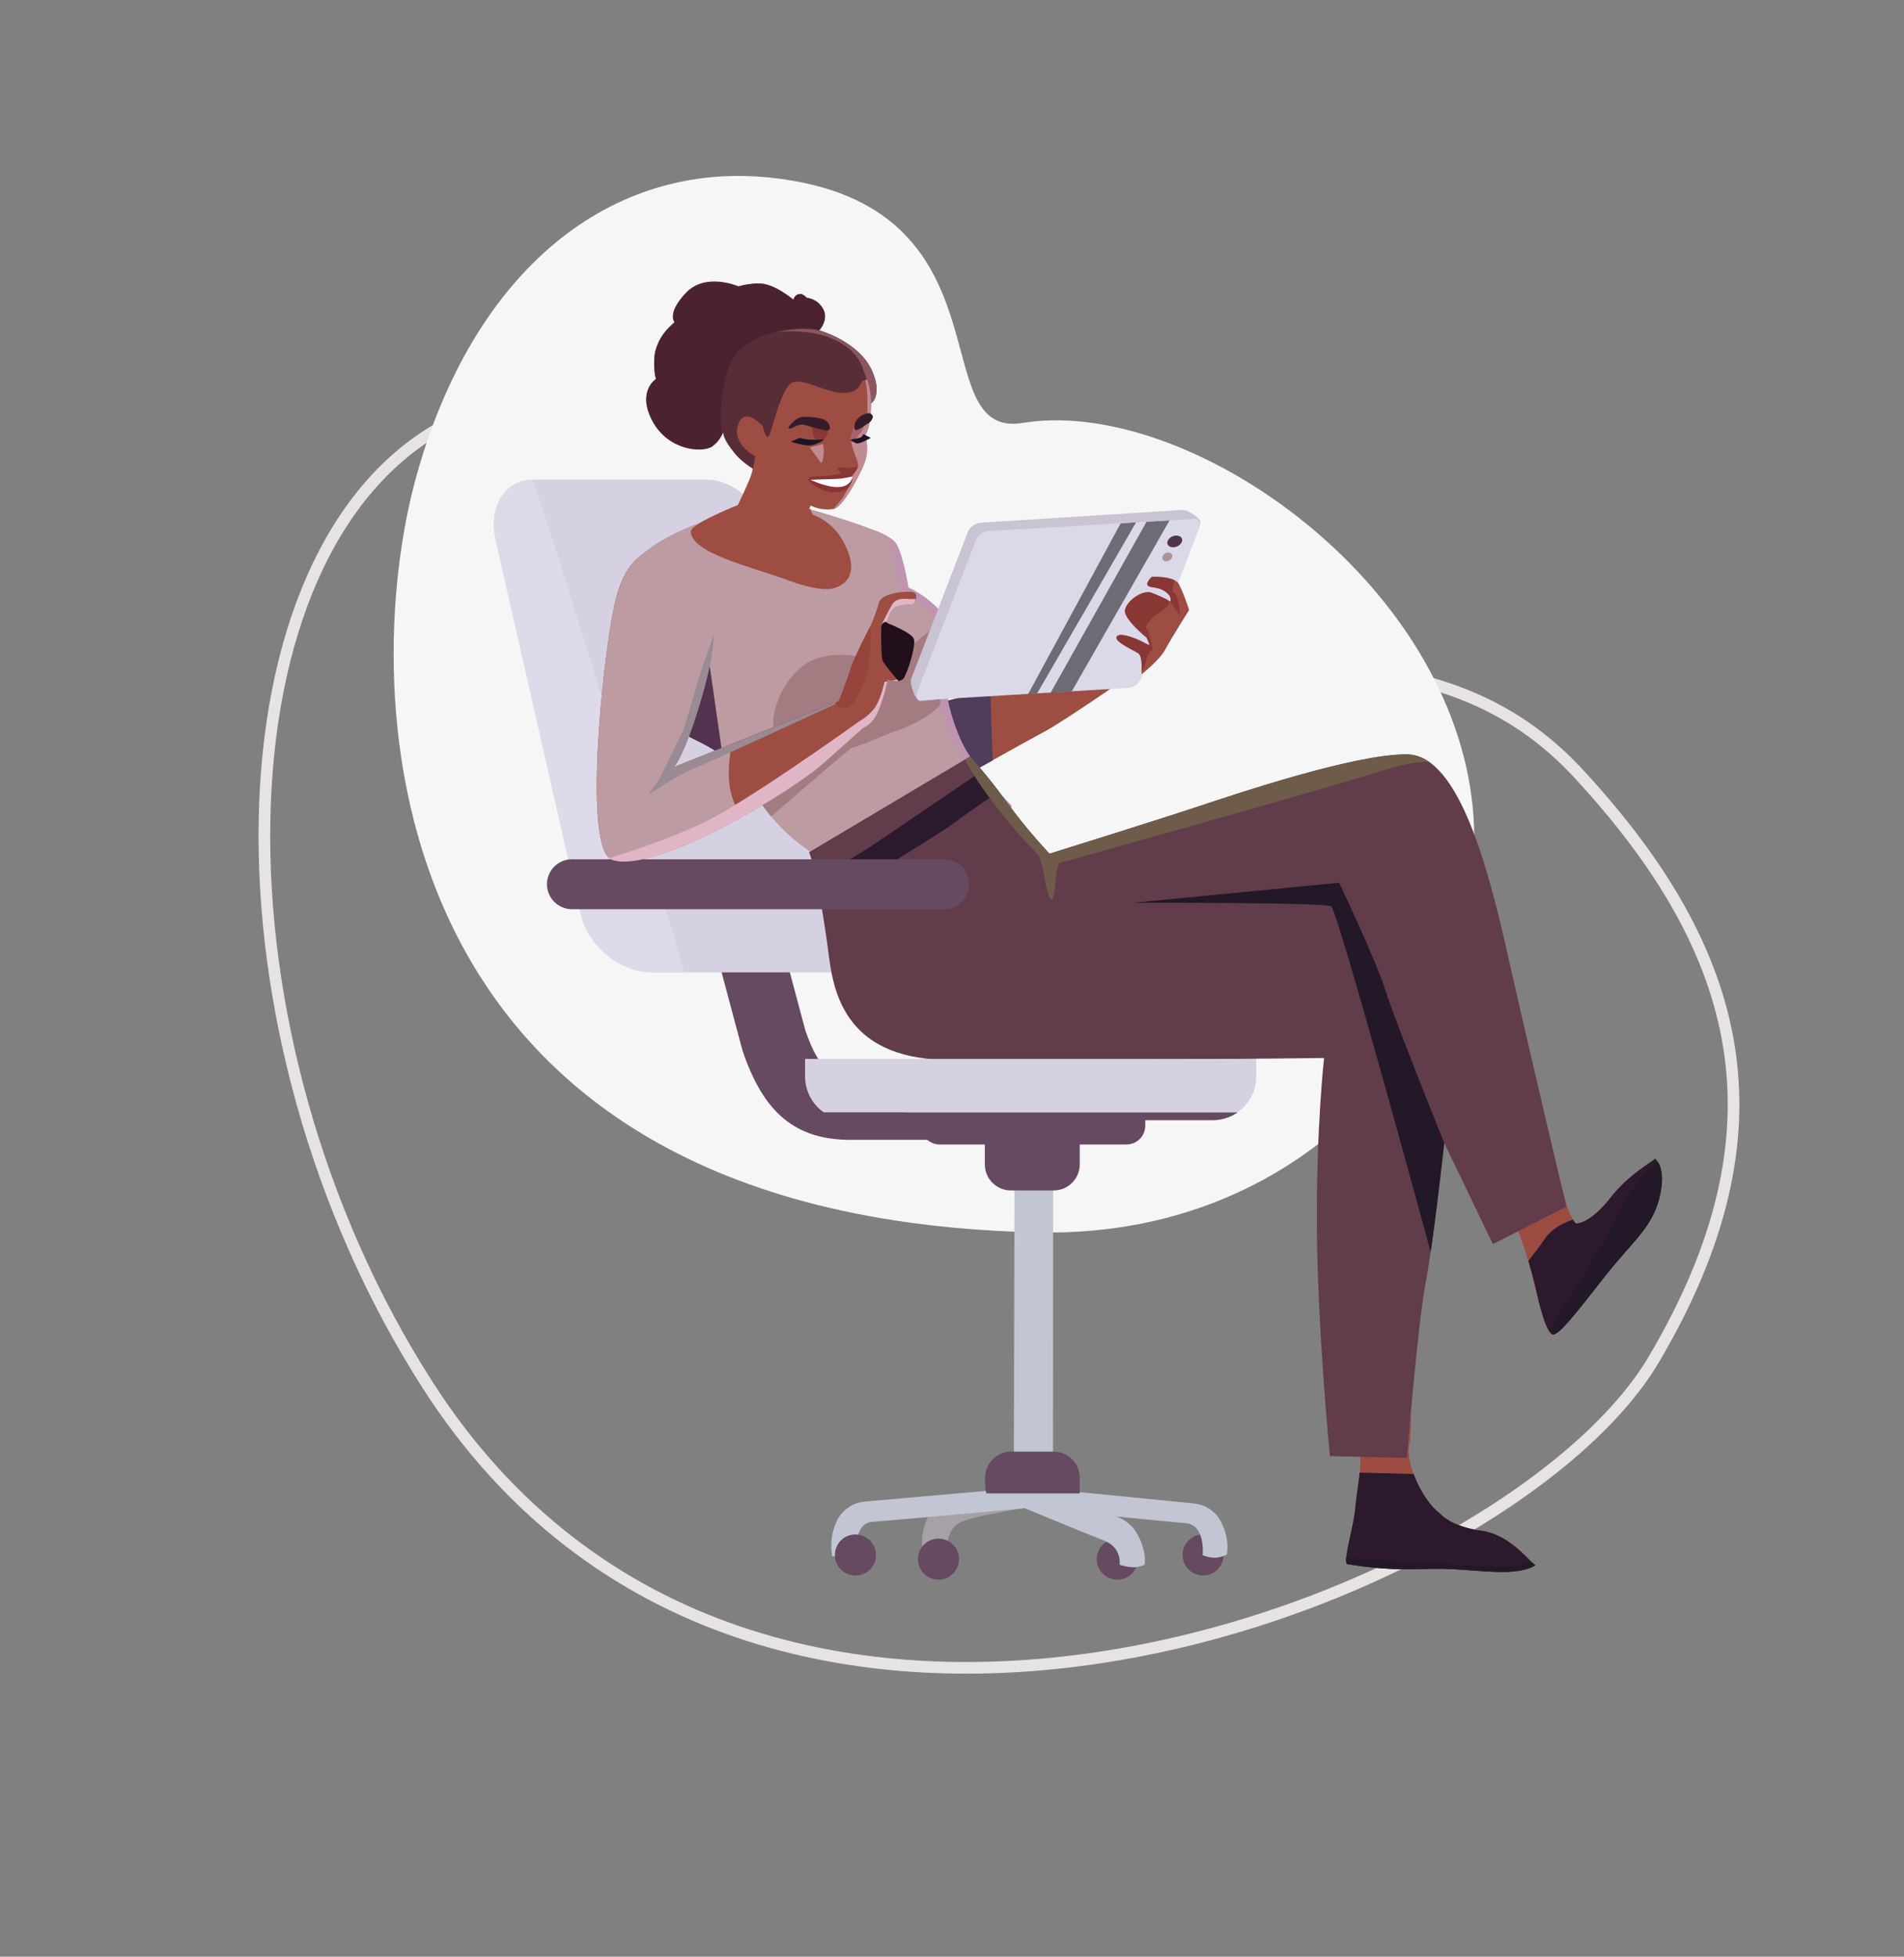 <?xml version="1.0" encoding="utf-8"?>
<!-- Generator: Adobe Illustrator 26.0.3, SVG Export Plug-In . SVG Version: 6.00 Build 0)  -->
<svg version="1.1" id="Calque_1" xmlns="http://www.w3.org/2000/svg" xmlns:xlink="http://www.w3.org/1999/xlink" x="0px" y="0px"
	 viewBox="0 0 816.6 839" style="enable-background:new 0 0 816.6 839;" xml:space="preserve">
<rect x="0" y="0" width="816.6" height="839" fill="#808080" stroke="none"/>
<style type="text/css">
	.st0{fill:none;stroke:#E7E3E3;stroke-width:5;}
	.st1{clip-path:url(#SVGID_00000163038437265474245710000007553565477508784778_);}
	.st2{clip-path:url(#SVGID_00000055692534064411483580000006531600623655645590_);}
	.st3{fill-rule:evenodd;clip-rule:evenodd;fill:#F6F6F6;}
	.st4{fill-rule:evenodd;clip-rule:evenodd;fill:#9D4D42;}
	.st5{clip-path:url(#SVGID_00000088844839169447750150000014616850468297094076_);}
	.st6{fill-rule:evenodd;clip-rule:evenodd;fill:#503D5C;}
	.st7{clip-path:url(#SVGID_00000182510751359797349560000001724708381284903296_);}
	.st8{fill:#664A61;}
	.st9{fill-rule:evenodd;clip-rule:evenodd;fill:#D5D0E2;}
	.st10{clip-path:url(#SVGID_00000141430899223554639940000005691219556797098681_);}
	.st11{fill-rule:evenodd;clip-rule:evenodd;fill:#DDDAEA;}
	.st12{clip-path:url(#SVGID_00000038390102173618691140000005324061330794952872_);}
	.st13{fill-rule:evenodd;clip-rule:evenodd;fill:#9D4C41;}
	.st14{clip-path:url(#SVGID_00000073683865119594197940000007085246547921137316_);}
	.st15{fill-rule:evenodd;clip-rule:evenodd;fill:#2C192D;}
	.st16{fill-rule:evenodd;clip-rule:evenodd;fill:#231828;}
	.st17{clip-path:url(#SVGID_00000074419173029520460360000000236500962747437487_);}
	.st18{clip-path:url(#SVGID_00000119101846307368157760000010505974170037793168_);}
	.st19{clip-path:url(#SVGID_00000045617583152930464730000009846477414647406251_);}
	.st20{fill-rule:evenodd;clip-rule:evenodd;fill:#A6A0A7;}
	.st21{fill-rule:evenodd;clip-rule:evenodd;fill:#C2C5D3;}
	.st22{fill-rule:evenodd;clip-rule:evenodd;fill:#664A61;}
	.st23{fill-rule:evenodd;clip-rule:evenodd;fill:#BD9BA2;}
	.st24{clip-path:url(#SVGID_00000153673354536566820340000001349256828522666635_);}
	.st25{fill-rule:evenodd;clip-rule:evenodd;fill:#A27C80;}
	.st26{clip-path:url(#SVGID_00000119821740409370883520000015438812197626740103_);}
	.st27{fill-rule:evenodd;clip-rule:evenodd;fill:#C094B1;}
	.st28{fill-rule:evenodd;clip-rule:evenodd;fill:#53334F;}
	.st29{clip-path:url(#SVGID_00000163759739344345855900000011695175587820147380_);}
	.st30{fill-rule:evenodd;clip-rule:evenodd;fill:#613C4A;}
	.st31{clip-path:url(#SVGID_00000173154222000788170620000007377788901356243087_);}
	.st32{clip-path:url(#SVGID_00000016049339344909692560000010741564198205529000_);}
	.st33{clip-path:url(#SVGID_00000018944448145103935270000011862247558780821906_);}
	.st34{fill-rule:evenodd;clip-rule:evenodd;fill:#2B192E;}
	.st35{clip-path:url(#SVGID_00000024004051012805721500000014918460483128821943_);}
	.st36{fill-rule:evenodd;clip-rule:evenodd;fill:#6E5B4A;}
	.st37{clip-path:url(#SVGID_00000123426329074252892820000004796218297398898566_);}
	.st38{fill-rule:evenodd;clip-rule:evenodd;fill:#592D36;}
	.st39{clip-path:url(#SVGID_00000170272232270821045890000009765376015659491483_);}
	.st40{fill-rule:evenodd;clip-rule:evenodd;fill:#4B2330;}
	.st41{clip-path:url(#SVGID_00000147911762020648605310000006032974435760842418_);}
	.st42{fill-rule:evenodd;clip-rule:evenodd;fill:#8C565E;}
	.st43{clip-path:url(#SVGID_00000159470553279828706280000011615209982578791347_);}
	.st44{fill-rule:evenodd;clip-rule:evenodd;fill:#893734;}
	.st45{clip-path:url(#SVGID_00000078758206164769831860000012505190112104709049_);}
	.st46{fill-rule:evenodd;clip-rule:evenodd;fill:#C28A91;}
	.st47{opacity:0.6;}
	.st48{clip-path:url(#SVGID_00000158010969871935739140000002932180795847646357_);}
	.st49{clip-path:url(#SVGID_00000057136337407487997950000001740825170536477374_);}
	.st50{fill-rule:evenodd;clip-rule:evenodd;fill:#A7606D;}
	.st51{fill-rule:evenodd;clip-rule:evenodd;fill:#341C2B;}
	.st52{fill-rule:evenodd;clip-rule:evenodd;fill:#1B1526;}
	.st53{fill-rule:evenodd;clip-rule:evenodd;fill:#FFFFFF;}
	.st54{clip-path:url(#SVGID_00000147907397834569666210000005694060325354593961_);}
	.st55{clip-path:url(#SVGID_00000171000330889901978940000009858495101940517778_);}
	.st56{fill-rule:evenodd;clip-rule:evenodd;fill:#998A94;}
	.st57{clip-path:url(#SVGID_00000119082672471731993710000003569151184106832519_);}
	.st58{fill-rule:evenodd;clip-rule:evenodd;fill:#E0B6C6;}
	.st59{fill-rule:evenodd;clip-rule:evenodd;fill:#96443C;}
	.st60{clip-path:url(#SVGID_00000039844540490689885540000014629837966143257236_);}
	.st61{fill-rule:evenodd;clip-rule:evenodd;fill:#21101B;}
	.st62{clip-path:url(#SVGID_00000160908686864457123220000008719104319257136059_);}
	.st63{fill-rule:evenodd;clip-rule:evenodd;fill:#8B3436;}
	.st64{fill-rule:evenodd;clip-rule:evenodd;fill:#C9C3D3;}
	.st65{fill-rule:evenodd;clip-rule:evenodd;fill:#DBD8E8;}
	.st66{clip-path:url(#SVGID_00000089535493319300572550000013715014033182295453_);}
	.st67{opacity:0.5;}
	.st68{clip-path:url(#SVGID_00000039113859810959531230000012612598914513304704_);}
	.st69{clip-path:url(#SVGID_00000078025385395349994980000004257136439870456749_);}
	.st70{fill:url(#Rectangle_147943_00000144316152234883714520000005245962465989449616_);}
	.st71{clip-path:url(#SVGID_00000097459329653760598330000004263084654968130692_);}
	.st72{fill-rule:evenodd;clip-rule:evenodd;fill:#52354C;}
	.st73{fill-rule:evenodd;clip-rule:evenodd;fill:#AA9594;}
	.st74{clip-path:url(#SVGID_00000129178778512856858440000017364919804362309051_);}
	.st75{clip-path:url(#SVGID_00000026134354692596593060000017560566944511507116_);}
</style>
<g id="ill_ent_teams" transform="translate(-109.651 -1947.551)">
	<path id="Tracé_4380" class="st0" d="M583.4,2206.9c60.3,41,141.7,4.3,204.4,73.6c68.5,74.6,90.1,150.5,31,250.2
		c-61.7,104-384.6,230.8-525.7,10.8c-96.4-150.3-92.9-358.5,7.9-412C401.8,2076,498.7,2150.9,583.4,2206.9z"/>
	<g id="Groupe_1449" transform="translate(278.437 2023)">
		<g>
			<defs>
				<rect id="SVGID_1_" x="0" y="0" width="555.1" height="605.9"/>
			</defs>
			<clipPath id="SVGID_00000154420558816118681000000004856798468270325940_">
				<use xlink:href="#SVGID_1_"  style="overflow:visible;"/>
			</clipPath>
			<g id="Groupe_1448" style="clip-path:url(#SVGID_00000154420558816118681000000004856798468270325940_);">
				<g id="Groupe_1363">
					<g>
						<defs>
							<rect id="SVGID_00000067941981397223070720000003181940141576570525_" x="0" y="0" width="555.1" height="605.9"/>
						</defs>
						<clipPath id="SVGID_00000153695233413294783750000006384441632980977576_">
							<use xlink:href="#SVGID_00000067941981397223070720000003181940141576570525_"  style="overflow:visible;"/>
						</clipPath>
						<g id="Groupe_1362" style="clip-path:url(#SVGID_00000153695233413294783750000006384441632980977576_);">
							<path id="Tracé_4012" class="st3" d="M269.9,105.9c-43.8,7.2-2.5-94.2-108.5-105.2C93.1-6.4,34.4,40.2,9.8,128.7
								C-15.9,221.1-10.4,447.5,277.2,453c124.1,2.4,201.8-103,183.7-195.6C442.8,165.1,336.4,95,269.9,105.9"/>
							<path id="Tracé_4013" class="st4" d="M238.8,260.7c0,0,32.9-18.5,40.3-22.4c7.6-4,34.8-22.8,34.8-22.8s5.2-7,1.4-9
								c-3.8-2-10.7-3.2-26.1,3c-15.6,6.4-57.5,17.1-57.5,17.1s-18.9,13.7-19,16.5C212.5,246,238.8,260.7,238.8,260.7"/>
						</g>
					</g>
				</g>
				<g id="Groupe_1365" transform="translate(212.616 204.877)">
					<g>
						<defs>
							<path id="SVGID_00000086657410010286375640000006383610341355379633_" d="M76.6,4.7C60.9,11,19,21.7,19,21.7S0.2,35.4,0,38.3
								s26.2,17.6,26.2,17.6s32.9-18.5,40.3-22.4c7.6-4,34.8-22.8,34.8-22.8s5.2-7,1.4-9c-2.3-1.1-4.8-1.7-7.3-1.6
								C91.1,0,85.1,1.2,76.6,4.7"/>
						</defs>
						<clipPath id="SVGID_00000127042659441003153750000008934768710090694802_">
							<use xlink:href="#SVGID_00000086657410010286375640000006383610341355379633_"  style="overflow:visible;"/>
						</clipPath>
						<g id="Groupe_1364" style="clip-path:url(#SVGID_00000127042659441003153750000008934768710090694802_);">
							<path id="Tracé_4014" class="st6" d="M43.4,17.8l1.1,33.8l-18.3,9.7L6.8,42.6l9.3-24.1c0,0,11.6-4.9,12.9-4.3
								S43.4,17.8,43.4,17.8"/>
						</g>
					</g>
				</g>
				<g id="Groupe_1367">
					<g>
						<defs>
							<rect id="SVGID_00000050662694065754021210000002934204522107950474_" x="0" y="0" width="555.1" height="605.9"/>
						</defs>
						<clipPath id="SVGID_00000124882744626201875350000003254707257451183516_">
							<use xlink:href="#SVGID_00000050662694065754021210000002934204522107950474_"  style="overflow:visible;"/>
						</clipPath>
						<g id="Groupe_1366" style="clip-path:url(#SVGID_00000124882744626201875350000003254707257451183516_);">
							<path id="Tracé_4016" class="st8" d="M242.3,413.3h-46.3c-23.6,0-37.4-11.5-46.4-38.5c-0.2-0.8-21.2-79.4-21.2-79.4
								c-5.1-15.4-0.6-28.7,2.7-38.3c1-2.9,2-5.7,2.5-8.1l27.6,6.4c-0.9,3.7-2,7.4-3.3,10.9c-3,8.7-4.7,14.3-2.6,20.4l0.3,1l21,78.6
								C183,385,188.2,385,196.1,385h46.3L242.3,413.3z"/>
							<path id="Tracé_4017" class="st9" d="M134.3,130.2H59.9c-11.9,0-19.2,11.4-16.2,25.4l36.5,160.5c3,14,16.8,25.4,30.8,25.4
								h87.6c14,0,23-11.4,20-25.4l-57.3-160.5C158.4,141.6,146.3,130.2,134.3,130.2"/>
						</g>
					</g>
				</g>
				<g id="Groupe_1369" transform="translate(43.047 130.229)">
					<g>
						<defs>
							<path id="SVGID_00000005242191852594607900000015133024344292705183_" d="M16.9,0C4.9,0-2.3,11.4,0.7,25.4l36.5,160.5
								c3,14,16.8,25.4,30.8,25.4h87.6c14,0,23-11.4,20-25.4L118.3,25.4c-3-14-15.1-25.4-27-25.4L16.9,0z"/>
						</defs>
						<clipPath id="SVGID_00000142164459552794926140000005945891704813048967_">
							<use xlink:href="#SVGID_00000005242191852594607900000015133024344292705183_"  style="overflow:visible;"/>
						</clipPath>
						<g id="Groupe_1368" style="clip-path:url(#SVGID_00000142164459552794926140000005945891704813048967_);">
							<path id="Tracé_4018" class="st11" d="M-9.4-0.4c0,0,15.4-18.2,21.7-10.1s74.4,238.3,74.4,238.3l-48.6-4.1L-23.6,71.1
								L-9.4-0.4z"/>
						</g>
					</g>
				</g>
				<g id="Groupe_1371">
					<g>
						<defs>
							<rect id="SVGID_00000107563579795875489130000002000141524086522798_" x="0" y="0" width="555.1" height="605.9"/>
						</defs>
						<clipPath id="SVGID_00000142868609606395360230000012183920093601329539_">
							<use xlink:href="#SVGID_00000107563579795875489130000002000141524086522798_"  style="overflow:visible;"/>
						</clipPath>
						<g id="Groupe_1370" style="clip-path:url(#SVGID_00000142868609606395360230000012183920093601329539_);">
							<path id="Tracé_4020" class="st13" d="M496.3,413.8c0,0,4,17.2,6.2,25.3c2.2,8.1,4.6,10,4.6,10s5.8,0.6,14.6-10.8
								c8.3-10.6,17.9-15.4,19.2-16.9c0,0,5.3,3.5,1.8,17.2c-3.4,13-12.1,18.8-24.1,34.3c-10.1,13.1-17.4,22.5-20.8,23.8
								s-6.7-14-8.5-21.5c-1.7-7-3.7-13.9-6.2-20.7c-2.1-5.7-11.5-26.1-11.5-26.1L496.3,413.8z"/>
						</g>
					</g>
				</g>
				<g id="Groupe_1373" transform="translate(471.721 413.767)">
					<g>
						<defs>
							<path id="SVGID_00000021820957347542125250000008906741473457004463_" d="M0,14.6c0,0,9.5,20.5,11.5,26.1
								c2.4,6.8,4.5,13.7,6.2,20.7c1.7,7.5,5.1,22.9,8.5,21.5s10.6-10.8,20.8-23.8c12-15.5,20.7-21.3,24.1-34.3
								c3.5-13.7-1.8-17.2-1.8-17.2C67.9,9.2,58.3,14,50,24.6c-8.9,11.3-14.6,10.8-14.6,10.8s-2.4-1.9-4.6-10S24.6,0,24.6,0L0,14.6z
								"/>
						</defs>
						<clipPath id="SVGID_00000098934763091919623820000005859815285586769334_">
							<use xlink:href="#SVGID_00000021820957347542125250000008906741473457004463_"  style="overflow:visible;"/>
						</clipPath>
						<g id="Groupe_1372" style="clip-path:url(#SVGID_00000098934763091919623820000005859815285586769334_);">
							<path id="Tracé_4021" class="st15" d="M81.2,13.5L71.1-1.1L41.9,21.7l-7.5,12c0,0-8.2,2.1-12.3,8.2s-11.6,15-11.6,15
								L18,93.5l35.9-25.1L81.2,13.5z"/>
							<path id="Tracé_4022" class="st16" d="M75.9,7.1c0,0-10.4,1.9-17.2,15S35.9,63.4,30.3,70.7s-8.2,19.1-8.2,19.1
								S42.2,80,46.4,75.9s29.2-33,30.7-35.5s6.4-21.7,6.4-21.7L75.9,7.1z"/>
						</g>
					</g>
				</g>
				<g id="Groupe_1375">
					<g>
						<defs>
							<rect id="SVGID_00000062885725949175659430000001400849696612056202_" x="0" y="0" width="555.1" height="605.9"/>
						</defs>
						<clipPath id="SVGID_00000014610263491360167440000008927456748574910398_">
							<use xlink:href="#SVGID_00000062885725949175659430000001400849696612056202_"  style="overflow:visible;"/>
						</clipPath>
						<g id="Groupe_1374" style="clip-path:url(#SVGID_00000014610263491360167440000008927456748574910398_);">
							<path id="Tracé_4024" class="st13" d="M435.8,518.1c0,0,1.4,18.5-0.2,26.3c-1.6,7.6,5.7,23.7,13.5,29.3
								c0,0,4.4,5.5,17.8,7.3c12.6,1.7,21.2,14.3,23,14.7c0,0-4,3.5-17.3,2.9c-13.5-0.6-17.4-1.7-32.2-1.2
								c-10.4,0.3-20.8-0.4-31.1-2.1c-2.4-0.4,2.7-16.5,3.3-23.7c0.6-7.2,1.9-12.4,2-18.1s-0.6-25-0.6-25L435.8,518.1z"/>
						</g>
					</g>
				</g>
				<g id="Groupe_1377" transform="translate(408.631 518.131)">
					<g>
						<defs>
							<path id="SVGID_00000049918796868599918260000003295478386253887152_" d="M5.2,10.3c0,0,0.7,19.3,0.6,25s-1.4,10.9-2,18.1
								s-5.6,23.3-3.3,23.7c10.3,1.7,20.7,2.5,31.1,2.1c14.8-0.5,18.7,0.6,32.2,1.2c13.3,0.6,17.3-2.9,17.3-2.9
								c-1.8-0.4-10.4-13-23-14.7c-13.4-1.8-17.8-7.3-17.8-7.3C32.7,50,25.4,33.9,27,26.3C28.6,18.5,27.2,0,27.2,0L5.2,10.3z"/>
						</defs>
						<clipPath id="SVGID_00000093170720442231829300000016966106057025522847_">
							<use xlink:href="#SVGID_00000049918796868599918260000003295478386253887152_"  style="overflow:visible;"/>
						</clipPath>
						<g id="Groupe_1376" style="clip-path:url(#SVGID_00000093170720442231829300000016966106057025522847_);">
							<path id="Tracé_4025" class="st15" d="M87,76.7l-10.8-18L35.4,46l-4.9-7.5l-31.4-0.8L-17,65.5l11.6,18c0,0,49,5.6,52.4,4.1
								s39.3-4.9,39.3-4.9L87,76.7z"/>
							<path id="Tracé_4026" class="st16" d="M82.5,75.2c-5.1,2.1-10.6,3.1-16.1,3c-9.5-0.1-33-1.8-38.9-1.9s-28.8-2.2-28.8-2.2
								s2.5-8.6,0.4-10.8S1.4,58,1.4,58s-4.6,9.7-4.5,10.8s0,9.4,0,9.4c1.7,0.9,3.4,1.6,5.2,2.2c1.3,0.3,58.7,6,58.7,6l19.1-2.2
								l6.7-3.7L82.5,75.2z"/>
						</g>
					</g>
				</g>
				<g id="Groupe_1379">
					<g>
						<defs>
							<rect id="SVGID_00000034082873676926826760000012379545456615337618_" x="0" y="0" width="555.1" height="605.9"/>
						</defs>
						<clipPath id="SVGID_00000054968120292896675610000010280401156022069947_">
							<use xlink:href="#SVGID_00000034082873676926826760000012379545456615337618_"  style="overflow:visible;"/>
						</clipPath>
						<g id="Groupe_1378" style="clip-path:url(#SVGID_00000054968120292896675610000010280401156022069947_);">
							<path id="Tracé_4028" class="st20" d="M275.3,563.8L241,566c-5,0.9-9.3,4.1-11.6,8.6c-2.4,4.7-3.2,9.9-2.5,15.1l10.5,0.4
								c0,0-1.2-10.3,6.8-13.3c8.1-3.1,36.5-7.2,36.5-7.2L275.3,563.8z"/>
							<path id="Tracé_4029" class="st21" d="M282.9,432.2h-16.6l-0.3,136h16.8L282.9,432.2z"/>
							<path id="Tracé_4030" class="st22" d="M347.2,582.5c-4.9,0-8.8,4-8.8,8.8c0,4.9,4,8.8,8.8,8.8c4.9,0,8.8-4,8.8-8.8
								C356,586.5,352,582.5,347.2,582.5"/>
							<path id="Tracé_4031" class="st22" d="M310.4,584.3c-4.9,0-8.8,4-8.8,8.8c0,4.9,4,8.8,8.8,8.8c4.9,0,8.8-4,8.8-8.8
								C319.2,588.2,315.3,584.3,310.4,584.3C310.4,584.3,310.4,584.3,310.4,584.3"/>
							<path id="Tracé_4032" class="st23" d="M265.1,269.9c-6.5-6.4-12.5-13.3-17.8-20.7c-6.8-9.9-9.6-24.1-9.6-24.3
								c0,0,8.3-24.2,0-34.6c-8.3-10.4-16.9-13.7-16.9-13.7s-2.5-15.3-5.6-19.3s-16-8.2-31.4-12.9c-15.3-4.6-20.4-5.6-44.2,1.6
								c-21.4,6.4-37.4,16.2-41.8,28.1c-8.4,22.9,7.4,46.8,17.4,58.9c5.1,6.2,20.2,9.5,29.6,18.7c9.6,9.4,13.6,24.6,34.2,38.2
								c3.5,2.3,10.4,26.1,16.9,27.3c17.3,3.2,45.9-15.4,54.7-22.5C262.6,285.1,265.1,269.9,265.1,269.9"/>
						</g>
					</g>
				</g>
				<g id="Groupe_1384" transform="translate(95.461 140.811)">
					<g>
						<defs>
							<path id="SVGID_00000008841908713181095900000004604242584973375375_" d="M44.2,5.2C22.8,11.7,6.7,21.5,2.4,33.4
								C-6,56.2,9.8,80.1,19.8,92.3c5.1,6.2,20.2,9.5,29.6,18.7c9.6,9.4,13.6,24.6,34.2,38.2c3.5,2.3,10.4,26.1,16.9,27.3
								c17.3,3.2,45.9-15.4,54.7-22.5c7.2-5.9,12.1-14.1,13.8-23.3c0,0-9.6-11.6-17.1-22.4c-6.8-9.9-9.6-24.1-9.6-24.3
								c0,0,8.3-24.2,0-34.6s-16.9-13.7-16.9-13.7s-2.5-15.3-5.6-19.3s-16-8.2-31.4-12.9C81,1.4,76,0,70,0C63.8,0,56.4,1.5,44.2,5.2
								"/>
						</defs>
						<clipPath id="SVGID_00000060752753162796321190000012032226458775741060_">
							<use xlink:href="#SVGID_00000008841908713181095900000004604242584973375375_"  style="overflow:visible;"/>
						</clipPath>
						<g id="Groupe_1383" style="clip-path:url(#SVGID_00000060752753162796321190000012032226458775741060_);">
							<path id="Tracé_4033" class="st25" d="M141,83.7c0,0,12-22.7,12-28.1s-12.2-5.3-18.7-1.1c-9.5,6.1-9.4,12.8-16.5,13.1
								c-7.2,0.3-20.3-6.6-33.7-0.7c-13.8,6-22.5,31.4-12.3,34.4c4.3,1.2-30.6,45.6-18,43c1.6-0.3,45.9-39.7,47.5-40
								c5.1-1.2,13-5.2,17.6-6.7C136.5,91.6,141,83.7,141,83.7"/>
							<g id="Groupe_1382" transform="translate(92.346 2.513)">
								<g id="Groupe_1381">
									<g>
										<defs>
											<rect id="SVGID_00000128442958840608012310000003618887960805455237_" x="0" y="0" width="61.7" height="111.1"/>
										</defs>
										<clipPath id="SVGID_00000087378857660018631540000000853061174350541976_">
											<use xlink:href="#SVGID_00000128442958840608012310000003618887960805455237_"  style="overflow:visible;"/>
										</clipPath>
										<g id="Groupe_1380" style="clip-path:url(#SVGID_00000087378857660018631540000000853061174350541976_);">
											<path id="Tracé_4034" class="st27" d="M61.7,108.5l-8.2-22.1l3-31.4l-8.6-18.3l-8.2-3.7l-4.9-2.2l-4.9-20.2L10.1,1.9
												L0,0c0,0,23.4,8.1,25.8,16.1s3.7,19.8,3.7,19.8s13.2,3,15.3,14.2s1.9,35.2,1.9,35.2s6.9,18.1,9,20.9
												c1.2,1.7,2.6,3.4,4.1,4.9L61.7,108.5z"/>
										</g>
									</g>
								</g>
							</g>
							<path id="Tracé_4035" class="st28" d="M37.7,52.3l8.2,57.2l-16.8,1.1l-8.6-4.5l12.3-52L37.7,52.3z"/>
						</g>
					</g>
				</g>
				<g id="Groupe_1386">
					<g>
						<defs>
							<rect id="SVGID_00000155125767593843788110000009598895376819048870_" x="0" y="0" width="555.1" height="605.9"/>
						</defs>
						<clipPath id="SVGID_00000012468403326375347550000004590777565005591469_">
							<use xlink:href="#SVGID_00000155125767593843788110000009598895376819048870_"  style="overflow:visible;"/>
						</clipPath>
						<g id="Groupe_1385" style="clip-path:url(#SVGID_00000012468403326375347550000004590777565005591469_);">
							<path id="Tracé_4037" class="st30" d="M178.2,290c0.4,0.5,4,10.7,8.2,42.1c1.9,14.5,5,46.3,50.7,46.9
								c45.7,0.6,162-0.8,162-0.8s-3.3,29.1-3.1,71c0.2,45.3,5.6,99.7,5.6,99.7l33,0.8c0,0,4.7-57.6,8-74.8s8-60.3,8-60.3l20.9,43.4
								L503,442c0,0-16.7-70.5-24.9-107s-20.9-86.8-43.4-87c-22.5-0.2-73.4,17-89.8,22.4c-16.4,5.5-63.6,20.2-63.6,20.2
								c-6.4-6.9-12.4-14.1-18-21.7c-8.1-11.1-16-20-16-20L178.2,290z"/>
							<path id="Tracé_4038" class="st22" d="M283.1,399.1h-18.3c-6.2,0-11.2,5-11.2,11.2l0,0v13.5c0,6.2,5,11.2,11.2,11.2
								c0,0,0,0,0,0h18.3c6.2,0,11.2-5,11.2-11.2v-13.5C294.3,404.1,289.3,399.1,283.1,399.1"/>
							<path id="Tracé_4039" class="st21" d="M267.8,559.9l40,14.4c5,0.9,9.2,4.1,11.5,8.6c4,7.7,2.8,12.6,2.8,12.6
								c-1.5,0.7-3,1-4.6,1.1c-2.1-0.1-4.1-0.4-6.1-1.1c0,0,1.2-7.4-6.8-10.4c-8-3.1-40.3-16.5-40.3-16.5L267.8,559.9z"/>
							<path id="Tracé_4040" class="st21" d="M277.5,562.7l65.5,6.5c5.1,0.4,9.6,3.4,11.9,7.9c4,7.7,2.5,14,2.5,14
								c-1.5,0.8-3.2,1.3-5,1.4c-1.9,0-3.7-0.4-5.4-1.1c0,0,1.4-13-7.2-13.7s-65.9-6.5-65.9-6.5L277.5,562.7z"/>
							<path id="Tracé_4041" class="st21" d="M267,562.7l-64.8,5.7c-5.1,0.4-9.5,3.4-11.9,7.9c-2.4,4.8-3.1,10.2-2.2,15.5l10.4,0.4
								c0,0-1.7-14.5,6.8-15.1s65.1-5.8,65.1-5.8L267,562.7z"/>
							<path id="Tracé_4042" class="st22" d="M294.1,564.9h-39.7c-0.7,0-0.7-6.7-0.7-6.7c0-6.2,5-11.2,11.2-11.2h18.2
								c6.2,0,11.2,5,11.2,11.2v6.7C294.3,564.9,294.2,564.9,294.1,564.9"/>
							<path id="Tracé_4043" class="st22" d="M233.7,584.3c-4.9,0-8.8,4-8.8,8.8c0,4.9,4,8.8,8.8,8.8c4.9,0,8.8-4,8.8-8.8
								C242.6,588.2,238.6,584.3,233.7,584.3C233.7,584.3,233.7,584.3,233.7,584.3"/>
							<path id="Tracé_4044" class="st22" d="M198.1,582.5c-4.9,0-8.8,3.9-8.8,8.8s3.9,8.8,8.8,8.8s8.8-3.9,8.8-8.8c0,0,0,0,0,0
								C206.9,586.5,202.9,582.5,198.1,582.5C198.1,582.5,198.1,582.5,198.1,582.5"/>
							<path id="Tracé_4045" class="st9" d="M370,378.6v7.6c0,10.3-8.4,18.7-18.7,18.7H195.2c-10.3,0-18.7-8.4-18.7-18.7v-7.6H370z
								"/>
						</g>
					</g>
				</g>
				<g id="Groupe_1388" transform="translate(176.478 378.561)">
					<g>
						<defs>
							<path id="SVGID_00000016051590480424205520000010501577285580628652_" d="M0,0v7.6c0,10.3,8.4,18.7,18.7,18.7h156.2
								c10.3,0,18.7-8.4,18.7-18.7l0,0V0H0z"/>
						</defs>
						<clipPath id="SVGID_00000006691649148239804820000006814626618773123717_">
							<use xlink:href="#SVGID_00000016051590480424205520000010501577285580628652_"  style="overflow:visible;"/>
						</clipPath>
						<g id="Groupe_1387" style="clip-path:url(#SVGID_00000006691649148239804820000006814626618773123717_);">
							<path id="Tracé_4046" class="st22" d="M2.5,23h188l-8.7,7.9L9.9,32.4L2.5,23z"/>
						</g>
					</g>
				</g>
				<g id="Groupe_1390">
					<g>
						<defs>
							<rect id="SVGID_00000099634455320004931560000013304066557670475169_" x="0" y="0" width="555.1" height="605.9"/>
						</defs>
						<clipPath id="SVGID_00000084517815526708491400000006630203875514321296_">
							<use xlink:href="#SVGID_00000099634455320004931560000013304066557670475169_"  style="overflow:visible;"/>
						</clipPath>
						<g id="Groupe_1389" style="clip-path:url(#SVGID_00000084517815526708491400000006630203875514321296_);">
							<path id="Tracé_4048" class="st22" d="M322.2,402.4c0.2,0.6,0.2,1.3,0.2,2v2.8c0,4.5-3.6,8.1-8.1,8.1l0,0h-80
								c-4.5,0-8.1-3.6-8.1-8.1v-2.8c0-0.7,0.1-1.3,0.2-2H322.2z"/>
						</g>
					</g>
				</g>
				<g id="Groupe_1398" transform="translate(178.236 248.058)">
					<g>
						<defs>
							<path id="SVGID_00000168819772733005518080000009713187291939698856_" d="M166.7,22.4c-16.4,5.5-63.6,20.2-63.6,20.2
								c-6.4-6.9-12.4-14.1-18-21.7c-8.1-11.1-16-20-16-20L0,41.9C0.4,42.4,4,52.7,8.2,84c1.9,14.5,5,46.3,50.7,46.9
								s162-0.7,162-0.7s-3.3,29.1-3.1,71c0.2,45.3,5.6,99.7,5.6,99.7l33,0.8c0,0,4.7-57.6,8-74.8s8-60.3,8-60.3l20.9,43.4
								l31.4-16.1c0,0-16.7-70.5-24.9-107S279,0.2,256.4,0H256C233.3,0,182.9,17,166.7,22.4"/>
						</defs>
						<clipPath id="SVGID_00000001654927572851090040000003120642690767619742_">
							<use xlink:href="#SVGID_00000168819772733005518080000009713187291939698856_"  style="overflow:visible;"/>
						</clipPath>
						<g id="Groupe_1397" style="clip-path:url(#SVGID_00000001654927572851090040000003120642690767619742_);">
							<path id="Tracé_4049" class="st16" d="M274.2,171.1c0,0-22.5-55.6-26.8-69.3S227.3,55,227.3,55L139,63.6
								c0,0,82-0.2,84.9,1.5S268,218.5,268,218.5L274.2,171.1z"/>
							<path id="Tracé_4050" class="st34" d="M78,4.5c0,0-42.3,28.7-50.1,34S1,54.6,1,54.6l1.9,11.6c0,0,52.6-31.7,59.5-37
								s23.2-16.1,23.2-16.1L78,4.5z"/>
							<g id="Groupe_1393" transform="translate(100.093 34.416)">
								<g id="Groupe_1392">
									<g>
										<defs>
											<rect id="SVGID_00000132050994703293773480000003082471632433241994_" x="0" y="0" width="127.6" height="29.2"/>
										</defs>
										<clipPath id="SVGID_00000023249055852633523890000003166922497282244227_">
											<use xlink:href="#SVGID_00000132050994703293773480000003082471632433241994_"  style="overflow:visible;"/>
										</clipPath>
									</g>
								</g>
							</g>
							<g id="Groupe_1396" transform="translate(65.49 -5.12)">
								<g id="Groupe_1395">
									<g>
										<defs>
											<rect id="SVGID_00000067936267928134450890000016735575531311556769_" x="0" y="0" width="214.5" height="67.2"/>
										</defs>
										<clipPath id="SVGID_00000012461811509982599760000011674865129214901686_">
											<use xlink:href="#SVGID_00000067936267928134450890000016735575531311556769_"  style="overflow:visible;"/>
										</clipPath>
										<g id="Groupe_1394" style="clip-path:url(#SVGID_00000012461811509982599760000011674865129214901686_);">
											<path id="Tracé_4052" class="st36" d="M214.5,18.6c0,0-0.1-17.2-32.2-7.1s-139.9,40-139.9,40
												c-2.9,0.6-1.7,16.4-4.1,15.7c-2.3-0.6-3-16.6-6-19.5C18.5,34.1-2.2,6.3,0.2,2.1c1.9-3.3,38.5,41.5,38.5,41.5
												s94.4-40.9,124.6-43s46.4,1.9,46.4,1.9L214.5,18.6z"/>
										</g>
									</g>
								</g>
							</g>
						</g>
					</g>
				</g>
				<g id="Groupe_1400">
					<g>
						<defs>
							<rect id="SVGID_00000026157940635971593100000013263407391627044519_" x="0" y="0" width="555.1" height="605.9"/>
						</defs>
						<clipPath id="SVGID_00000183217601982984444070000013565023247715586198_">
							<use xlink:href="#SVGID_00000026157940635971593100000013263407391627044519_"  style="overflow:visible;"/>
						</clipPath>
						<g id="Groupe_1399" style="clip-path:url(#SVGID_00000183217601982984444070000013565023247715586198_);">
							<path id="Tracé_4054" class="st38" d="M205.1,97.3c0,0,4.7-3.7,0-14c-5.7-12.5-22.5-17.1-22.5-17.1s4.3-4.7,1.6-9.3
								c-1.4-2.6-4-4.3-7-4.7c-0.6-0.7-1.4-1.3-2.3-1.6c-1.6-0.2-3.1,0.9-3.3,2.5c0,0-8.1-6.9-14.4-7c-3.1-0.1-6.3,0.4-9.3,1.2
								c0,0-14-6.1-22.4,2.7s-4.8,12.6-4.8,12.6s-8.5,6.1-8.8,15.8c-0.2,6.5,0.8,8.5,0.8,8.5s-8.4,5.1-1.6,17.9s21.6,13.8,25.7,10.9
								c3.6-2.6,3.9-5.4,4.7-5.4c0.1,0-0.7,1.9,4.7,8.5c5.7,7.1,16.3,10.9,16.3,10.9l17.1-14.8L205.1,97.3z"/>
						</g>
					</g>
				</g>
				<g id="Groupe_1407" transform="translate(108.302 45.486)">
					<g>
						<defs>
							<path id="SVGID_00000029731614554717023470000007721322755684684209_" d="M17.1,4.8c-8.5,8.8-4.8,12.6-4.8,12.6
								s-8.5,6.1-8.8,15.8c-0.2,6.5,0.8,8.5,0.8,8.5s-8.4,5.1-1.6,17.9s21.6,13.8,25.7,10.9c3.6-2.6,3.9-5.4,4.7-5.4
								c0.1,0-0.7,1.9,4.7,8.5C43.4,80.7,54,84.5,54,84.5l17.1-14.8l25.7-17.9c0,0,4.7-3.7,0-14C91,25.4,74.2,20.8,74.2,20.8
								s4.3-4.7,1.6-9.3c-1.4-2.6-4-4.3-7-4.7c-0.6-0.7-1.4-1.3-2.3-1.6c-1.6-0.2-3.1,0.9-3.3,2.5c0,0-8.1-6.9-14.4-7
								c-3.1-0.1-6.3,0.4-9.3,1.3C36.2,0.8,32.7,0,29.2,0C24.7-0.2,20.3,1.6,17.1,4.8"/>
						</defs>
						<clipPath id="SVGID_00000114793086619632927100000015963162665183400596_">
							<use xlink:href="#SVGID_00000029731614554717023470000007721322755684684209_"  style="overflow:visible;"/>
						</clipPath>
						<g id="Groupe_1406" style="clip-path:url(#SVGID_00000114793086619632927100000015963162665183400596_);">
							<path id="Tracé_4055" class="st40" d="M85.9,25.3c0,0-9.8-5.3-16.8-5.6s-29.8,2.4-34,18C30.2,55.1,32.7,66,32.7,66
								l-2.6,10.5l-15.7,0.7L-1.3,66.4c0,0-3.6-18.7-3-20.2s4.1-31,4.1-31S8.6,1.3,9.6,0.6s23.2-7.9,23.2-7.9S58-3.4,59.3-3.2
								s16.1,4.9,16.1,4.9l8.2,10.5L85.9,25.3z"/>
							<g id="Groupe_1405" transform="translate(-4.354 -7.271)">
								<g id="Groupe_1404">
									<g>
										<defs>
											<rect id="SVGID_00000177461860568823663890000008450419010393016726_" x="0" y="0" width="90.2" height="84.5"/>
										</defs>
										<clipPath id="SVGID_00000088118860937005944200000005729035074539426470_">
											<use xlink:href="#SVGID_00000177461860568823663890000008450419010393016726_"  style="overflow:visible;"/>
										</clipPath>
										<g id="Groupe_1403" style="clip-path:url(#SVGID_00000088118860937005944200000005729035074539426470_);">
											<g id="Groupe_1402" transform="translate(0 0)">
												<g>
													<defs>
														<path id="SVGID_00000056385346113124651090000010961432400479179443_" d="M90.2,32.5c0,0-9.8-5.3-16.8-5.6
															s-29.8,2.4-34,18c-4.8,17.5-2.2,28.4-2.2,28.4l-2.6,10.5l-15.7,0.7L3.1,73.7c0,0-3.6-18.7-3-20.2s4.1-31,4.1-31
															S13,8.6,13.9,7.9S37.1,0,37.1,0s25.3,3.9,26.6,4.1C65,4.4,79.7,9,79.7,9L88,19.5L90.2,32.5z"/>
													</defs>
													<clipPath id="SVGID_00000078025663034938813910000009777716159458646148_">
														<use xlink:href="#SVGID_00000056385346113124651090000010961432400479179443_"  style="overflow:visible;"/>
													</clipPath>
												</g>
											</g>
										</g>
									</g>
								</g>
							</g>
							<path id="Tracé_4057" class="st42" d="M96.3,55.2c0,0,5.5-5.1,3.4-11.2s-7-21.9-7-21.9s-8.8,1.8-12,0.2s-3.3-0.9-6.4-1.5
								c-8.7-1.8-17.9,0.7-17.9,0.7c5.1-0.6,10.3-0.4,15.3,0.4c8.9,1.6,17.8,6.3,20.9,14.2C98.4,50.7,94.5,50,94.5,50L96.3,55.2z"/>
						</g>
					</g>
				</g>
				<g id="Groupe_1409">
					<g>
						<defs>
							<rect id="SVGID_00000140722923998858710880000011277942637870115727_" x="0" y="0" width="555.1" height="605.9"/>
						</defs>
						<clipPath id="SVGID_00000115498894338600867720000011908490325108145309_">
							<use xlink:href="#SVGID_00000140722923998858710880000011277942637870115727_"  style="overflow:visible;"/>
						</clipPath>
						<g id="Groupe_1408" style="clip-path:url(#SVGID_00000115498894338600867720000011908490325108145309_);">
							<path id="Tracé_4059" class="st4" d="M203.2,87.6c1.1,3.7,1.6,7.5,1.5,11.3c-0.1,7.2-1.5,10.6-2.3,12.1
								c-0.3,0.5,2.1,6.2-0.8,12.9c-3.2,7.4-9.5,18.4-12.9,18.9c-3.4,0.5-6.8,0-9.8-1.5c0,0-1.8,3.9-0.8,1.5
								c0.5-1.2,1.6,2.4,1.6,2.4c4.9,1.8,9.2,5.2,12.1,9.7c6,9.8,6.7,18.5-2.4,21.7c-5.2,1.8-14.7-1.2-20.1-3.2
								c-15.4-5.7-41.6-11.6-41.8-20.9c-0.1-3.4,20.2-11.4,20.2-11.4s3.3-6.9,5.2-11.5c1.1-3.1,1.8-6.2,2.2-9.4
								c0,0-10.2-5.3-7.3-13.6s10.6,0.8,10.6,0.8s1,4.9,2.3,4.5c1.2-0.3,5.3-21.7,10.6-23.4s14.7,4.8,22,4.5
								c7.2-0.2,6.5-4.7,8.3-5.3C203.5,87,203.2,87.6,203.2,87.6"/>
							<path id="Tracé_4060" class="st44" d="M183.7,106.3c0,0,1.2,0.9,1.5,0.7c0.5-0.3,1.2-0.3,1.1,2.1c0,2.1-1.3,4-3.3,4.7
								c-1-0.1-1.8-0.7-2.3-1.5c-1.1-1.6-1.6-5.6-1.6-5.6L183.7,106.3z"/>
						</g>
					</g>
				</g>
				<g id="Groupe_1419" transform="translate(127.59 87.336)">
					<g>
						<defs>
							<path id="SVGID_00000042004554530008693700000016479537280110029445_" d="M74.1,0.3c-1.8,0.6-1.1,5.1-8.3,5.3
								c-3.2,0.1-6.9-1.2-10.5-2.4C51,1.6,46.8,0,43.8,1c-5.3,1.8-9.4,23.1-10.6,23.4S31,19.9,31,19.9s-7.7-9.1-10.6-0.8
								s7.3,13.6,7.3,13.6c-0.4,3.2-1.2,6.4-2.2,9.4c-2,4.6-5.2,11.5-5.2,11.5S-0.1,61.8,0,65.1C0.2,74.4,26.4,80.3,41.8,86
								c5.4,2,14.8,5.1,20.1,3.2c9.1-3.2,8.4-11.9,2.4-21.7c-2.9-4.4-7.1-7.8-12.1-9.7c0,0-0.9-3-1.4-2.7c-0.4,0.9-0.8,1.6-0.2,0.2
								c0-0.1,0.1-0.2,0.2-0.2c0.3-0.6,0.6-1.3,0.6-1.3c3,1.5,6.5,2,9.8,1.5C64.6,54.9,71,44,74.1,36.6c2.8-6.6,0.5-12.4,0.8-12.9
								c0.8-1.5,2.2-4.9,2.3-12.1c0.1-3.8-0.4-7.7-1.5-11.3c0,0,0.1-0.3-0.3-0.3C74.9,0,74.5,0.1,74.1,0.3"/>
						</defs>
						<clipPath id="SVGID_00000085968406485907124520000012251949796250389669_">
							<use xlink:href="#SVGID_00000042004554530008693700000016479537280110029445_"  style="overflow:visible;"/>
						</clipPath>
						<g id="Groupe_1418" style="clip-path:url(#SVGID_00000085968406485907124520000012251949796250389669_);">
							<path id="Tracé_4061" class="st46" d="M71.5,18.5c0.1,0.1-3.8,4.1-2.7,8.9c1.3,5.7,3.6,8.3,2.7,10.4c-0.5,0.9-1,1.7-1.6,2.4
								c-0.8,1.2-1.3,2.6-1.6,4c-0.1,1.5-2.5,4.9-3.2,6.4c-0.3,0.6-4,4.8-4,4.8c1.1-0.4,2.2-1,3.2-1.6c1.6-1.1,9.6-9.7,9.6-9.7
								s2.3-10.6,2.4-11.3s0.8-6.4,0.8-6.4l0.8-7.2v-3.2L76.4,0h-1.6c0.4,2.4,0.7,4.8,0.8,7.2c0.1,3.4,0,6.8,0,8
								S71.5,18.5,71.5,18.5"/>
							<g id="Groupe_1412" transform="translate(23.12 0.797)" class="st47">
								<g id="Groupe_1411">
									<g>
										<defs>
											<rect id="SVGID_00000092429868132079565820000015592605469004056469_" x="0" y="0" width="34.8" height="65.3"/>
										</defs>
										<clipPath id="SVGID_00000176018721155876393620000017719687745117756317_">
											<use xlink:href="#SVGID_00000092429868132079565820000015592605469004056469_"  style="overflow:visible;"/>
										</clipPath>
									</g>
								</g>
							</g>
							<g id="Groupe_1417" transform="translate(-10.759 30.951)">
								<g id="Groupe_1416">
									<g>
										<defs>
											<rect id="SVGID_00000170263010658907952000000002628886303342608533_" x="0" y="0" width="86.1" height="66.5"/>
										</defs>
										<clipPath id="SVGID_00000045598437318922397840000007035177689684125860_">
											<use xlink:href="#SVGID_00000170263010658907952000000002628886303342608533_"  style="overflow:visible;"/>
										</clipPath>
										<g id="Groupe_1415" style="clip-path:url(#SVGID_00000045598437318922397840000007035177689684125860_);">
											<g id="Groupe_1414" transform="translate(0 -0.002)">
												<g>
													<defs>
														<path id="SVGID_00000060715180645222037080000015897634066790378683_" d="M62.2,23.4c0,0-11.7-6.4-17.3-14.7
															c-1.6-2.4-2.7-8.3-3.4-8.7S40.7,1,39.6,2.2C38,4,35.9,6.3,34.8,7.3C33,9,0,33.3,0,33.3s27.3,19.4,28.3,19.8
															s19.3-0.9,21,8.7c1,5.6,23.2,7.4,32.9-1.2c7-6.2,2.4-22.9,2.5-23.8C85,34.8,62.2,23.4,62.2,23.4"/>
													</defs>
													<clipPath id="SVGID_00000174584794238345441720000011443497917219435651_">
														<use xlink:href="#SVGID_00000060715180645222037080000015897634066790378683_"  style="overflow:visible;"/>
													</clipPath>
												</g>
											</g>
										</g>
									</g>
								</g>
							</g>
						</g>
					</g>
				</g>
				<g id="Groupe_1421">
					<g>
						<defs>
							<rect id="SVGID_00000065033652720607658790000008332495911586714525_" x="0" y="0" width="555.1" height="605.9"/>
						</defs>
						<clipPath id="SVGID_00000076601307040458790470000007585642990043703218_">
							<use xlink:href="#SVGID_00000065033652720607658790000008332495911586714525_"  style="overflow:visible;"/>
						</clipPath>
						<g id="Groupe_1420" style="clip-path:url(#SVGID_00000076601307040458790470000007585642990043703218_);">
							<path id="Tracé_4065" class="st44" d="M190.3,125.1c-0.2,0.2,0.6,1.2,2.4,3.2c1.7,1.8,3.5,0.2,4.3-0.3c0.9-0.9,1.6-1.9,2-3
								c-0.7-0.2-1.5-0.2-2.2,0C195.4,125.4,190.5,124.9,190.3,125.1"/>
							<path id="Tracé_4066" class="st50" d="M202.4,105c-0.3,0.3-0.4,3.2-2.4,5.6c-1.2,1.4-2.5,2.8-3.9,4c0.3-0.1,0.1-1,0.2-2.1
								c0.1-1.2,0.3-2.4,0.7-3.5c0.6-2.1,3.8-4,3.8-4S202.6,104.7,202.4,105"/>
							<path id="Tracé_4067" class="st51" d="M205.6,103.4c-0.1-1.1-1.1-1.8-2.1-1.7c-0.1,0-0.2,0-0.3,0.1c-2,0.4-3.7,1.5-4.8,3.2
								c-0.8,1.2-1.2,4,0,4c1,0,4.5-2.5,5.6-3.2C204.8,105.2,205.3,104.4,205.6,103.4"/>
							<path id="Tracé_4068" class="st51" d="M185.5,105c-1.9-1.6-9.1-2-11-1.5c-1.9,0.4-6,4.4-4.9,4.8s3.8-2.2,6.5-1.6
								c2.7,0.7,8.8,2.6,10.2,2.4C187.7,108.8,187.4,106.6,185.5,105"/>
							<path id="Tracé_4069" class="st52" d="M201.5,110.7c0,0-0.6,1.4-1.6,1.6c-1.6,0.3-4,0.8-4,0.8s2.1,1.7,3.2,1.6
								c1.8-0.2,5.6-2.4,5.6-2.4L201.5,110.7z"/>
							<path id="Tracé_4070" class="st52" d="M184.7,113.1c0,0-3,0.1-5.6,0c-1.6-0.1-3.3-0.3-4.8-0.8l-4,1.6c0,0,5.8,2,8.8,1.6
								C181.1,115.1,183,114.3,184.7,113.1"/>
							<path id="Tracé_4071" class="st46" d="M184.1,114.9c0.4,1.3,0.5,2.7,0.4,4.1c-0.1,3-1.1,4.1-1.1,4.1l-4.9-6.7L184.1,114.9z"
								/>
							<path id="Tracé_4072" class="st53" d="M197,128.8c0,0-3.6-0.2-7.9,0c-5.3,0.2-11.8,0.9-11.8,0.9s6.6,3.1,9.8,3.7
								c3.2,0.6,7.3-0.1,8.3-1.3C196.2,131.1,196.7,130,197,128.8"/>
							<path id="Tracé_4073" class="st4" d="M137.2,196.7c-0.4-9.1-3.1-31.6-12.9-35.4c-9.7-3.7-24.3-2.9-29.7,23.3
								s-13.3,104.8-0.7,108.7c18.7,5.8,76.2-28.8,90.6-41.6c14.4-12.8,16.8-15,16.8-15s4-0.9,6.8-7.9c1.7-4.2,2.9-8.5,3.8-12.9
								c0,0,5.4,2,7-0.7c1.6-2.7,5-13.4,4.3-16.4s-11.4-7.2-11.4-7.2c-0.1,0,1.1-5.7,4-7c2.1-0.8,4.4-1.1,6.7-0.9
								c1.3,0.1,2.7-4.6,0.6-5.2s-13.7-0.1-14.9,4.5c-1,3.4-2.2,6.7-3.6,10c0,0-6.8,12.8-8.6,18.6s-5,13.6-5,13.6
								s-64.1,25.5-69.2,27.6s-2.3,5.2,3.4-8.8S137.7,205.8,137.2,196.7"/>
							<path id="Tracé_4074" class="st22" d="M236.2,293H76.5c-5.9,0-10.7,4.8-10.7,10.7s4.8,10.7,10.7,10.7h159.7
								c5.9,0,10.7-4.8,10.7-10.7S242.1,293,236.2,293L236.2,293"/>
						</g>
					</g>
				</g>
				<g id="Groupe_1432" transform="translate(87.16 159.7)">
					<g>
						<defs>
							<path id="SVGID_00000174585136032425442760000013869213931760936123_" d="M7.5,24.9C2,51.1-5.8,129.7,6.8,133.6
								c18.7,5.8,76.2-28.8,90.6-41.6s16.8-15,16.8-15s4-0.9,6.8-7.9c1.7-4.2,2.9-8.5,3.8-12.9c0,0,5.4,2,7-0.7s5-13.4,4.3-16.4
								S124.5,32,124.5,32c-0.1,0,1.1-5.7,4-7c2.1-0.8,4.4-1.1,6.7-0.9c1.3,0.1,2.7-4.6,0.6-5.2s-13.7-0.1-14.9,4.5
								c-1,3.4-2.2,6.7-3.6,10c0,0-6.8,12.8-8.6,18.6s-5,13.6-5,13.6S39.8,91.1,34.6,93.3c-0.6,0.2-1.2,0.5-1.7,0.9
								c-1.2,1.6-1.4,0.9,0,0c1-1.3,2.8-4.2,5.1-9.7c5.7-14,12.5-38.3,12.1-47.5S47,5.4,37.2,1.6C34.6,0.6,31.8,0,29,0
								C20.6,0,11.5,5.5,7.5,24.9"/>
						</defs>
						<clipPath id="SVGID_00000153689674989376070150000016443101472922477501_">
							<use xlink:href="#SVGID_00000174585136032425442760000013869213931760936123_"  style="overflow:visible;"/>
						</clipPath>
						<g id="Groupe_1431" style="clip-path:url(#SVGID_00000153689674989376070150000016443101472922477501_);">
							<path id="Tracé_4075" class="st23" d="M58.7,80.2c0,0-3.3,12.2-1.6,22.5c1.4,8.5,8.1,17.7,8.1,17.7l-41.1,20.1l-20.1,3.2
								L-8.9,87.4l3.2-57.1L4.7-4.2c0,0,29.9-12.3,37-3.2s17.7,36.2,17.7,36.2l-4,38.6l-5.6,15.3L58.7,80.2z"/>
							<g id="Groupe_1424" transform="translate(22.095 30.38)">
								<g id="Groupe_1423">
									<g>
										<defs>
											<rect id="SVGID_00000031204610284911944100000011641608596166096278_" x="0" y="0" width="81.9" height="75.2"/>
										</defs>
										<clipPath id="SVGID_00000024700473059282942290000005360772612538146697_">
											<use xlink:href="#SVGID_00000031204610284911944100000011641608596166096278_"  style="overflow:visible;"/>
										</clipPath>
										<g id="Groupe_1422" style="clip-path:url(#SVGID_00000024700473059282942290000005360772612538146697_);">
											<path id="Tracé_4076" class="st56" d="M74.4,36.3c0,0-48.2,19.9-54.2,22.8S12,62.9,12,62.9s7.6-10.4,10.5-21
												s6-23.8,6-24.3S30.7,0,30.7,0s-5.9,15.4-7.9,21.7s-7,23.7-7.5,25.1C14.8,48.1,6,66.1,5.2,67.7S0,75.2,0,75.2
												s13.8-9,18.7-10.8s63.2-28.8,63.2-28.8L74.4,36.3z"/>
										</g>
									</g>
								</g>
							</g>
							<g id="Groupe_1427" transform="translate(-1.097 21.035)">
								<g id="Groupe_1426">
									<g>
										<defs>
											<rect id="SVGID_00000104679659683279358020000017124597213296401841_" x="0" y="0" width="149.6" height="119"/>
										</defs>
										<clipPath id="SVGID_00000171702698515494071850000013007110885099124651_">
											<use xlink:href="#SVGID_00000104679659683279358020000017124597213296401841_"  style="overflow:visible;"/>
										</clipPath>
										<g id="Groupe_1425" style="clip-path:url(#SVGID_00000171702698515494071850000013007110885099124651_);">
											<path id="Tracé_4077" class="st58" d="M136.9,16.4c0,0-0.4,16.4-3,17.6s-9.4,2.2-9.4,2.2s-1.8,8.9-5.2,12.4
												c-1.6,1.8-3.5,3.3-5.6,4.5c0,0-50.2,36-68.1,44.1C25.2,106.6,0,113.7,0,113.7s9.8,4.4,11.6,5.2s68.1-16.8,68.1-16.8
												l47.1-23.6L148.5,46c0,0,1-22.7,1.1-24s-8.2-18.7-8.2-18.7s0.9-4.4-2.2-3s-9-1.7-11.6,3c-2.6,4.7-4.1,7.9-4.1,7.9l6,2.2
												L136.9,16.4z"/>
										</g>
									</g>
								</g>
							</g>
							<path id="Tracé_4078" class="st59" d="M118.2,28.9c-0.5,1.8-0.8,3.7-0.8,5.6c0.2,2.5,0,8.6,0,8.6l-1.1,9.7
								c0,0-4.6,13.2-7.9,15s-6.5-0.4-6-2.6s6.3-18.9,6.4-19.8S118.2,28.9,118.2,28.9"/>
							<g id="Groupe_1430" transform="translate(121.892 31.505)">
								<g id="Groupe_1429">
									<g>
										<defs>
											<rect id="SVGID_00000005963391044672896360000016280910121517248679_" x="0" y="0" width="14.6" height="26.6"/>
										</defs>
										<clipPath id="SVGID_00000182487495559256016060000012251226579014296509_">
											<use xlink:href="#SVGID_00000005963391044672896360000016280910121517248679_"  style="overflow:visible;"/>
										</clipPath>
										<g id="Groupe_1428" style="clip-path:url(#SVGID_00000182487495559256016060000012251226579014296509_);">
											<path id="Tracé_4079" class="st61" d="M8.7,26.6c0,0,4.4-9.3,5.2-12.7s1.2-9.4-0.7-10.5S1.9,0,1.9,0S0.3,0.1,0.1,2.6
												c-0.1,4.5,0,9,0.4,13.5c0.2,1.5,7.1,9.4,7.1,9.4L8.7,26.6z"/>
										</g>
									</g>
								</g>
							</g>
						</g>
					</g>
				</g>
				<g id="Groupe_1434">
					<g>
						<defs>
							<rect id="SVGID_00000174586210105529316570000004593575427194874536_" x="0" y="0" width="555.1" height="605.9"/>
						</defs>
						<clipPath id="SVGID_00000178889238303308147660000012131489926730514366_">
							<use xlink:href="#SVGID_00000174586210105529316570000004593575427194874536_"  style="overflow:visible;"/>
						</clipPath>
						<g id="Groupe_1433" style="clip-path:url(#SVGID_00000178889238303308147660000012131489926730514366_);">
							<path id="Tracé_4081" class="st23" d="M137.3,197.2l-11.5,9.9l-23.3-40.7c0,0,6.1-5.8,9-7.6c2.9-1.9,8.7-1.7,8.7-1.7
								s10.1,4.5,11,6c0.9,1.5,1.3,1.1,5.4,5.6c4.1,4.5,15.8,20.8,15.1,25.3c-0.7,4.5,2.1,10-1.4,14.5S137.3,197.2,137.3,197.2"/>
							<path id="Tracé_4082" class="st63" d="M193.1,127.6c-2.5-0.1-5,0.9-8.1,1c-4.6,0.1-7.4,0.7-7.6,0.9c1,0.6,0.5,0.4,1,0.9
								c0.5-0.3,10.2-0.3,13.1-0.6c1.9-0.2,3.7-0.6,5.5-1C195.9,127.9,194.5,127.5,193.1,127.6"/>
							<path id="Tracé_4083" class="st63" d="M197,128.8c0,0-0.3,5.5-4.6,6.5c-8.9,2.2-15.4-5.5-15.1-5.6c0,0,8.2,4,13.8,3.7
								C196.3,133.1,197,128.8,197,128.8"/>
							<path id="Tracé_4084" class="st64" d="M338.4,143.2l-86.9,5.5c-2.3,0.3-4.3,1.9-5.2,4L222,215.6c-0.8,2.1,1.9,9.8,4,9.6
								l85.8-9.3c2.3-0.3,4.3-1.9,5.2-4l29-62.9C346.8,146.8,340.5,143.1,338.4,143.2"/>
							<path id="Tracé_4085" class="st65" d="M343.3,147l-88.4,5.3c-2.3,0.3-4.3,1.9-5.2,4l-25.1,64.9c-0.8,2.1,0.2,3.7,2.3,3.6
								l88.5-5.3c2.3-0.3,4.3-1.9,5.2-4l25.1-64.9C346.3,148.5,345.3,146.9,343.3,147"/>
						</g>
					</g>
				</g>
				<g id="Groupe_1441" transform="translate(224.211 147.04)">
					<g>
						<defs>
							<path id="SVGID_00000026874424652541094930000013033451224177408699_" d="M119,0L30.6,5.3c-2.3,0.3-4.3,1.9-5.2,4L0.3,74.3
								c-0.8,2.1,0.2,3.7,2.3,3.6L91,72.5c2.3-0.3,4.3-1.9,5.2-4l25.1-64.9c0.8-2-0.1-3.6-2-3.6C119.2,0,119.1,0,119,0"/>
						</defs>
						<clipPath id="SVGID_00000137848194151526975410000008966549965224600732_">
							<use xlink:href="#SVGID_00000026874424652541094930000013033451224177408699_"  style="overflow:visible;"/>
						</clipPath>
						<g id="Groupe_1440" style="clip-path:url(#SVGID_00000137848194151526975410000008966549965224600732_);">
							<g id="Groupe_1439" transform="translate(45.686 -7.584)" class="st67">
								<g id="Groupe_1438">
									<g>
										<defs>
											<rect id="SVGID_00000153665836975707640210000013557872740556210363_" x="0" y="0" width="64.2" height="88.6"/>
										</defs>
										<clipPath id="SVGID_00000018216458929731525980000013654305461473200053_">
											<use xlink:href="#SVGID_00000153665836975707640210000013557872740556210363_"  style="overflow:visible;"/>
										</clipPath>
										<g id="Groupe_1437" style="clip-path:url(#SVGID_00000018216458929731525980000013654305461473200053_);">
											<g id="Groupe_1436">
												<g>
													<defs>
														<polygon id="SVGID_00000062902499266847416630000018382705992258193028_" points="64.2,6 18.5,85.9 8.3,88.6 
															56.2,3.2 51.5,4 3.6,86.8 0,86.9 47.1,0 63.4,0 														"/>
													</defs>
													<clipPath id="SVGID_00000121239131458020698630000016477778665551162511_">
														<use xlink:href="#SVGID_00000062902499266847416630000018382705992258193028_"  style="overflow:visible;"/>
													</clipPath>
													<g id="Groupe_1435" style="clip-path:url(#SVGID_00000121239131458020698630000016477778665551162511_);">
														
															<linearGradient id="Rectangle_147943_00000040548605144891305460000017919048993730911906_" gradientUnits="userSpaceOnUse" x1="-161.657" y1="334.365" x2="-161.634" y2="334.365" gradientTransform="matrix(84.382 -60.354 -63.646 -88.985 34708.609 20216.945)">
															<stop  offset="0" style="stop-color:#FFFFFF"/>
															<stop  offset="1" style="stop-color:#000000"/>
														</linearGradient>
														
															<polygon id="Rectangle_147943" style="fill:url(#Rectangle_147943_00000040548605144891305460000017919048993730911906_);" points="
															-41.9,30 42.5,-30.4 106.1,58.6 21.7,119 														"/>
													</g>
												</g>
											</g>
										</g>
									</g>
								</g>
							</g>
						</g>
					</g>
				</g>
				<g id="Groupe_1443">
					<g>
						<defs>
							<rect id="SVGID_00000157304887784720434090000006242627530565493904_" x="0" y="0" width="555.1" height="605.9"/>
						</defs>
						<clipPath id="SVGID_00000008120832574850302200000007507534237799640728_">
							<use xlink:href="#SVGID_00000157304887784720434090000006242627530565493904_"  style="overflow:visible;"/>
						</clipPath>
						<g id="Groupe_1442" style="clip-path:url(#SVGID_00000008120832574850302200000007507534237799640728_);">
							<path id="Tracé_4088" class="st72" d="M336,154.2c-1.7-0.1-3.3,0.8-4,2.3c-0.5,1.4,0.4,2.6,2.1,2.7c1.7,0.1,3.3-0.8,4-2.3
								C338.6,155.5,337.7,154.3,336,154.2"/>
							<path id="Tracé_4089" class="st73" d="M332.5,161.5c-1.2-0.1-2.3,0.6-2.7,1.7c-0.3,0.8,0.1,1.6,0.8,1.9
								c0.2,0.1,0.4,0.1,0.6,0.1c1.2,0.1,2.3-0.6,2.7-1.7c0.3-0.8-0.1-1.6-0.8-1.9C332.9,161.5,332.7,161.5,332.5,161.5"/>
							<path id="Tracé_4090" class="st4" d="M320.8,213.7c0,0,7.7-6,10.2-10.7c2.5-4.7,10.2-16.9,10.2-16.9s-2.4-7.5-4.4-11.1
								s-11.5-3.1-11.5-3.1s-4.4,3.9,0,4.4c3.7,0.5,5.2,1.3,6.7,2.7c1.1,0.8,1.6,2.2,1.3,3.5c-2.6-1.5-5.4-2.7-8.2-3.8
								c-3.9-1.3-10.4,3.4-11.3,7.3c-0.9,3.8,9.3,12,9.3,12l1.3,3.1c0,0-0.2,0.3-3.1-1.3s-10-4.3-11.1-2.2c-1.1,2.1,7.2,5.7,9.3,7.1
								C321.6,206.1,320.8,213.6,320.8,213.7"/>
						</g>
					</g>
				</g>
				<g id="Groupe_1445" transform="translate(310.001 171.893)">
					<g>
						<defs>
							<path id="SVGID_00000176747886822352984690000015803039340889196478_" d="M15.2,0c0,0-4.4,3.9,0,4.4c3.7,0.5,5.2,1.3,6.7,2.7
								c1.1,0.8,1.6,2.2,1.3,3.5c-2.6-1.5-5.4-2.7-8.2-3.8c-3.9-1.3-10.4,3.4-11.3,7.3c-0.9,3.8,9.3,12,9.3,12l1.3,3.1
								c0,0-0.2,0.3-3.1-1.3s-10-4.3-11.1-2.2s7.2,5.7,9.3,7.1s1.3,8.9,1.3,8.9s7.7-6,10.2-10.7s10.2-16.9,10.2-16.9
								s-2.4-7.5-4.5-11.1C25.1,0.3,19,0,16.4,0C15.6,0,15.2,0,15.2,0"/>
						</defs>
						<clipPath id="SVGID_00000092445899606107356220000017848610494927492019_">
							<use xlink:href="#SVGID_00000176747886822352984690000015803039340889196478_"  style="overflow:visible;"/>
						</clipPath>
						<g id="Groupe_1444" style="clip-path:url(#SVGID_00000092445899606107356220000017848610494927492019_);">
							<path id="Tracé_4091" class="st44" d="M27.2,16.4c0,0,0.2-8.2-3.1-10.2c-0.4-0.3,1.3-5.5,0.9-5.8C22-1,15.9-0.9,14.7-0.9
								C13.4-0.8,13,4,13,4s6.8,2.9,7.6,3.5c1.1,1.3,2.2,2.6,3.1,4L27.2,16.4z"/>
							<path id="Tracé_4092" class="st44" d="M16.1,7.1c0,0,8.2,2.2,6.2,4.9c-1.1,1.6-2.7,2.8-4.4,3.6c0,0-6.4,4.8-4.9,6.7
								s0.6,0.8,1.3,3.5s1.3,5.3,1.3,5.3l-1.3,1.3c0,0-1.3,2.3-1.3,2.7c-0.5,2-1.3,3.9-2.2,5.8l-6.7-4.4l-6.2-7.5
								c0,0,0.6-8.7,0.9-9.3s2.9-8,3.5-8.4c1.3-1.3,2.4-2.6,3.5-4L9,4.5l3.1,0.4L16.1,7.1z"/>
						</g>
					</g>
				</g>
				<g id="Groupe_1447">
					<g>
						<defs>
							<rect id="SVGID_00000132803007166462590360000004598767230453253281_" x="0" y="0" width="555.1" height="605.9"/>
						</defs>
						<clipPath id="SVGID_00000039822242906650675550000002108664299354007223_">
							<use xlink:href="#SVGID_00000132803007166462590360000004598767230453253281_"  style="overflow:visible;"/>
						</clipPath>
						<g id="Groupe_1446" style="clip-path:url(#SVGID_00000039822242906650675550000002108664299354007223_);">
							<path id="Tracé_4094" class="st22" d="M218.6,401.6h-37.2c0,0,2.9,4.3,3,4.6c0.1,0.4,26.2,2.6,26.6,2.6c0.4,0,25.9-1,25.9-1
								L218.6,401.6z"/>
						</g>
					</g>
				</g>
			</g>
		</g>
	</g>
</g>
</svg>
